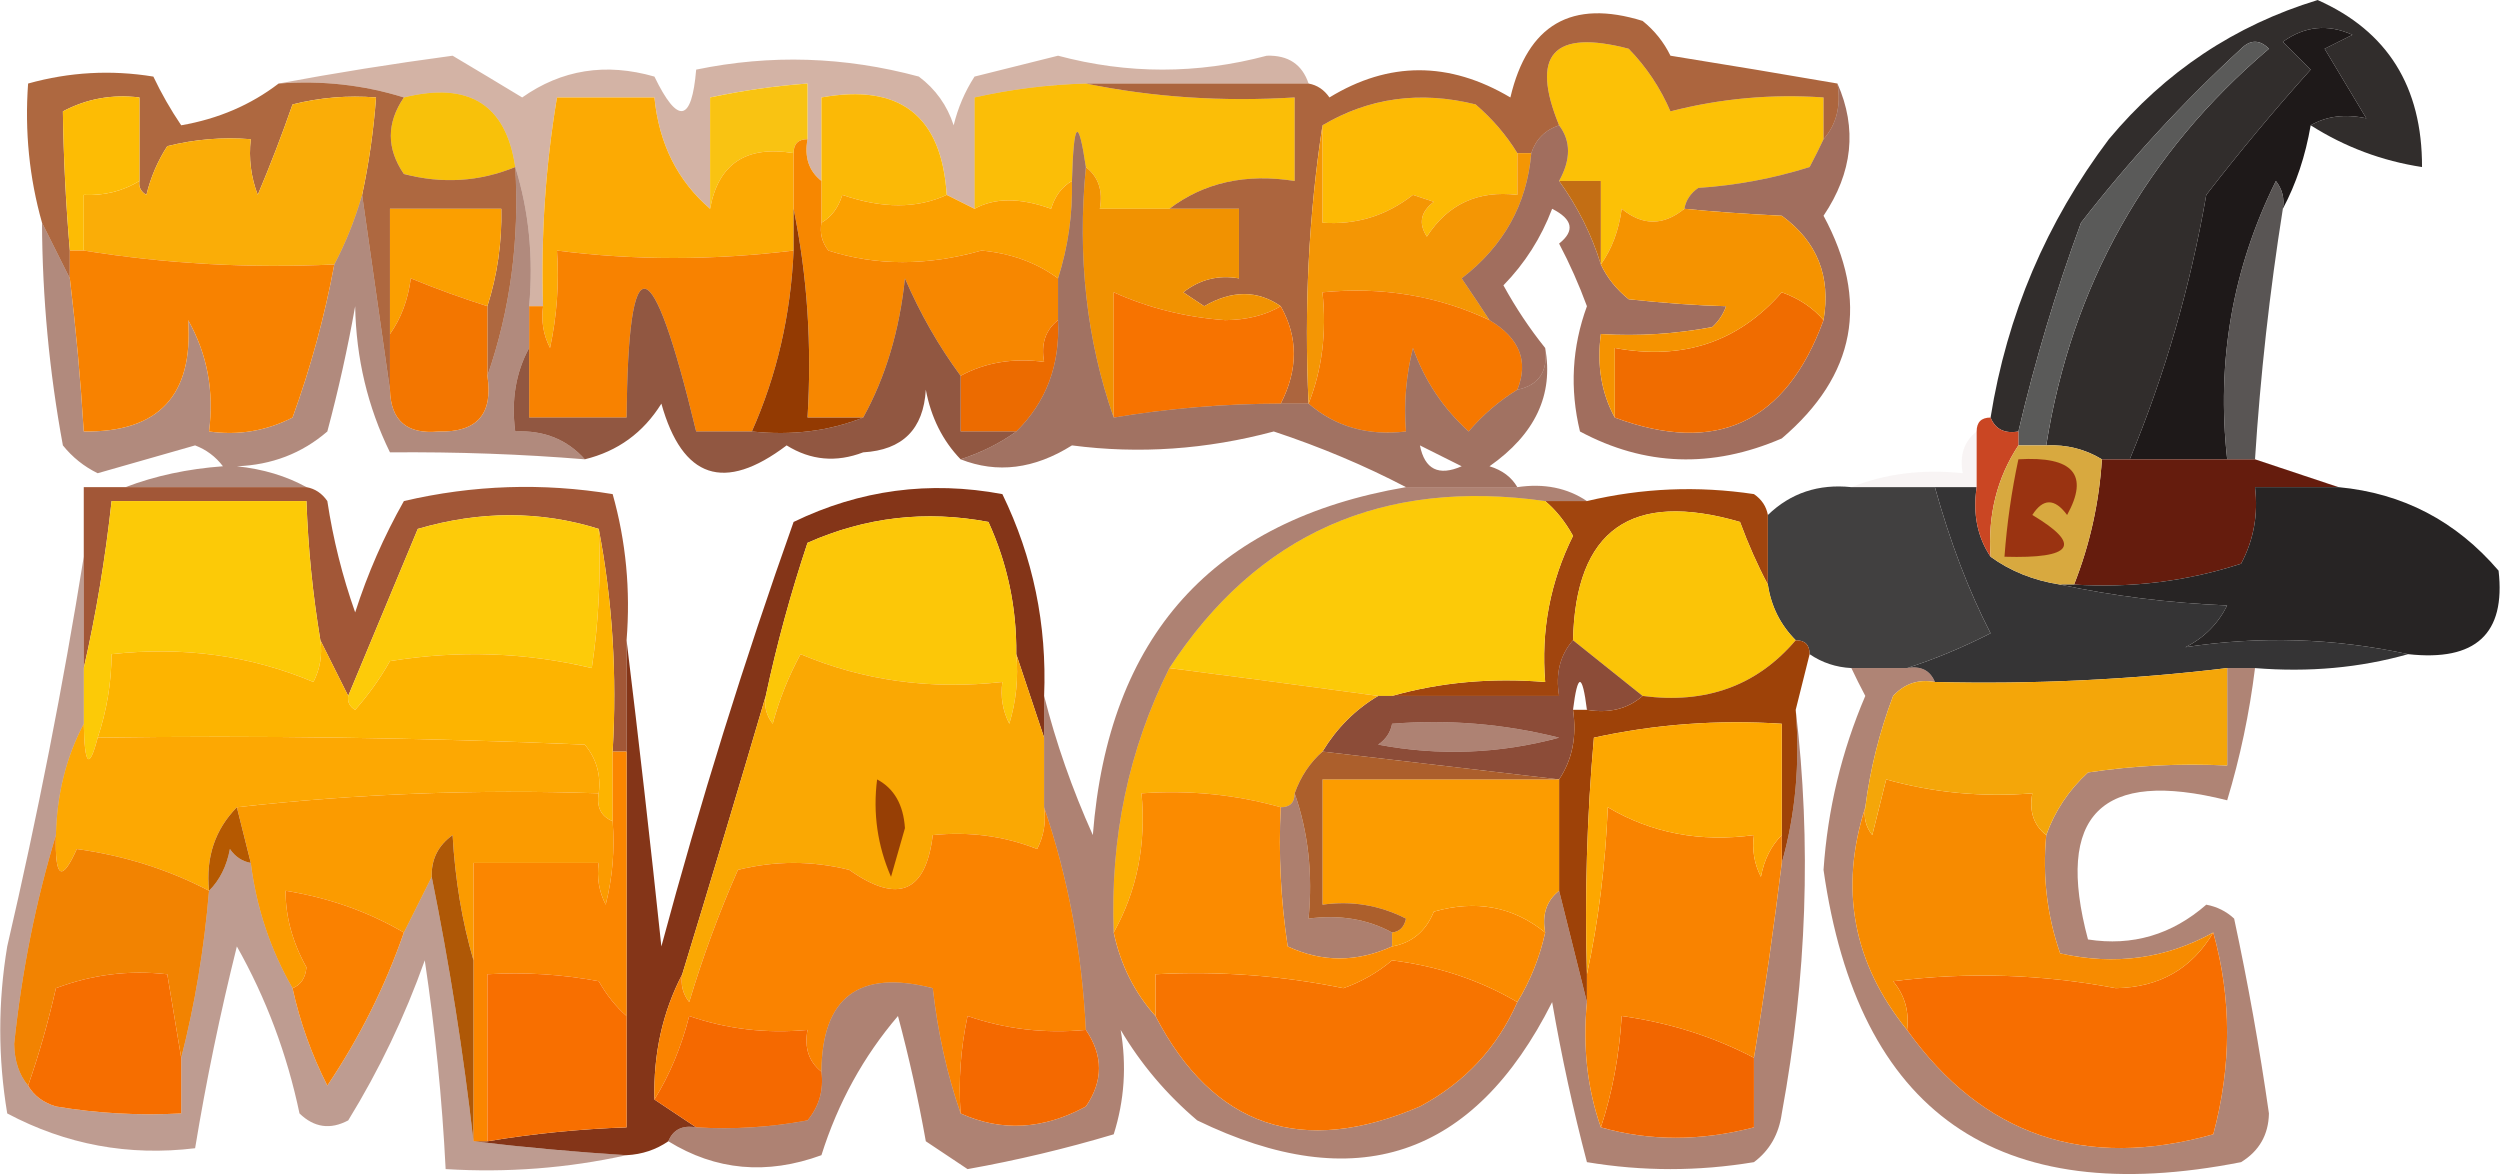 <svg width="1503" height="706" viewBox="0 0 1503 706" fill="none" xmlns="http://www.w3.org/2000/svg">
<g clip-path="url(#clip0_361_299)">
<path opacity="0.99" fill-rule="evenodd" clip-rule="evenodd" d="M1389.18 75.325C1398.79 69.768 1409.94 68.373 1422.65 71.141C1414.28 57.195 1405.92 43.251 1397.55 29.305C1403.13 26.516 1408.7 23.727 1414.28 20.938C1399.57 14.264 1385.62 15.659 1372.45 25.121C1378.03 30.699 1383.6 36.278 1389.18 41.856C1367.43 66.053 1346.51 91.155 1326.42 117.161C1316.8 172.44 1301.46 225.433 1280.4 276.139C1274.82 276.139 1269.25 276.139 1263.67 276.139C1253.56 269.996 1242.41 267.207 1230.2 267.771C1245.49 171.625 1290.12 92.136 1364.08 29.305C1358.5 23.727 1352.92 23.727 1347.34 29.305C1312.18 61.658 1280.11 96.521 1251.12 133.895C1236 175.039 1223.45 216.875 1213.46 259.404C1205.16 260.84 1199.59 258.05 1196.73 251.037C1206.6 189.319 1230.31 133.537 1267.85 83.692C1301.72 43.103 1343.56 15.212 1393.37 0.02C1435.34 18.651 1456.26 52.121 1456.12 100.426C1432.02 96.743 1409.72 88.376 1389.18 75.325Z" fill="#302C2B"/>
<path fill-rule="evenodd" clip-rule="evenodd" d="M652.827 50.223C693.037 58.483 734.871 61.272 778.341 58.59C778.341 75.324 778.341 92.059 778.341 108.793C748.954 104.154 723.851 109.732 703.032 125.528C689.086 125.528 675.141 125.528 661.194 125.528C663.18 114.726 660.391 106.358 652.827 100.426C648.269 69.705 645.479 72.494 644.459 108.793C638.421 112.287 634.237 117.865 631.908 125.528C613.342 118.78 598.001 118.78 585.886 125.528C585.886 103.215 585.886 80.903 585.886 58.59C607.869 53.64 630.182 50.851 652.827 50.223Z" fill="#FBBE07"/>
<path fill-rule="evenodd" clip-rule="evenodd" d="M1389.18 75.328C1386.04 93.716 1380.46 110.45 1372.44 125.531C1373.54 119.349 1372.14 113.77 1368.26 108.797C1342.2 161.38 1332.43 217.161 1338.97 276.142C1319.45 276.142 1299.92 276.142 1280.4 276.142C1301.46 225.436 1316.8 172.443 1326.42 117.164C1346.5 91.158 1367.42 66.056 1389.18 41.859C1383.6 36.281 1378.03 30.702 1372.44 25.124C1385.61 15.662 1399.56 14.267 1414.28 20.941C1408.7 23.73 1403.13 26.519 1397.55 29.308C1405.91 43.254 1414.28 57.198 1422.65 71.144C1409.94 68.376 1398.79 69.771 1389.18 75.328Z" fill="#1E1919"/>
<path fill-rule="evenodd" clip-rule="evenodd" d="M242.813 58.591C281.929 48.881 304.243 62.826 309.754 100.427C288.226 109.256 265.912 110.65 242.813 104.611C232.333 89.317 232.333 73.977 242.813 58.591Z" fill="#F8C10A"/>
<path opacity="0.363" fill-rule="evenodd" clip-rule="evenodd" d="M786.713 50.222C742.088 50.222 697.458 50.222 652.831 50.222C630.187 50.851 607.873 53.639 585.89 58.59C585.89 80.903 585.89 103.215 585.89 125.527C580.311 122.739 574.733 119.949 569.155 117.16C566.18 69.587 541.077 50.062 493.846 58.59C493.846 75.324 493.846 92.058 493.846 108.793C486.282 102.861 483.493 94.493 485.479 83.691C485.479 72.535 485.479 61.378 485.479 50.222C465.723 51.679 446.198 54.468 426.905 58.59C426.905 80.903 426.905 103.215 426.905 125.527C407.347 108.738 396.191 86.425 393.435 58.59C373.91 58.59 354.385 58.59 334.861 58.59C327.923 100.032 325.134 141.869 326.494 184.098C323.705 184.098 320.915 184.098 318.126 184.098C320.743 154.462 317.954 126.572 309.758 100.426C304.247 62.824 281.933 48.879 242.817 58.59C218.622 51.038 193.52 48.248 167.509 50.222C201.121 43.921 235.986 38.343 272.104 33.488C285.965 41.722 299.911 50.089 313.942 58.59C337.713 41.824 364.21 37.64 393.435 46.039C407.497 75.044 415.865 73.649 418.538 41.855C463.191 32.606 507.818 34 552.42 46.039C562.472 53.59 569.446 63.352 573.339 75.324C575.928 64.732 580.112 54.97 585.89 46.039C602.625 41.855 619.361 37.671 636.096 33.488C677.934 44.644 719.772 44.644 761.61 33.488C774.48 33.098 782.847 38.676 786.713 50.222Z" fill="#862C07"/>
<path fill-rule="evenodd" clip-rule="evenodd" d="M485.479 83.692C479.9 83.692 477.111 86.48 477.111 92.059C448.566 87.315 431.83 98.471 426.905 125.528C426.905 103.215 426.905 80.903 426.905 58.59C446.198 54.468 465.723 51.679 485.479 50.223C485.479 61.379 485.479 72.536 485.479 83.692Z" fill="#F9C312"/>
<path fill-rule="evenodd" clip-rule="evenodd" d="M912.223 92.061C912.223 100.428 912.223 108.795 912.223 117.162C888.584 114.331 870.452 122.698 857.833 142.264C852.671 134.323 854.06 127.349 862.017 121.346C857.833 119.951 853.65 118.557 849.466 117.162C833.392 129.737 815.259 135.315 795.076 133.897C795.076 114.374 795.076 94.849 795.076 75.326C823.183 58.7 853.859 54.517 887.12 62.775C897.245 71.47 905.612 81.232 912.223 92.061Z" fill="#FDBA04"/>
<path fill-rule="evenodd" clip-rule="evenodd" d="M1096.31 83.693C1093.77 89.131 1090.98 94.709 1087.95 100.427C1066.13 107.275 1043.82 111.459 1021.01 112.978C1016.35 116.18 1013.57 120.363 1012.64 125.529C1000 135.803 987.451 135.803 974.984 125.529C973.226 138.566 969.043 149.723 962.432 158.998C962.432 142.264 962.432 125.529 962.432 108.795C954.064 108.795 945.697 108.795 937.329 108.795C944.475 95.951 944.475 84.794 937.329 75.326C919.899 32.767 933.84 17.427 979.167 29.306C989.811 40.24 998.179 52.791 1004.27 66.959C1034.34 59.211 1065.02 56.422 1096.31 58.591C1096.31 66.959 1096.31 75.326 1096.31 83.693Z" fill="#FCC106"/>
<path fill-rule="evenodd" clip-rule="evenodd" d="M569.151 117.159C551.334 125.487 530.415 125.487 506.394 117.159C504.065 124.822 499.881 130.4 493.843 133.894C493.843 125.527 493.843 117.159 493.843 108.792C493.843 92.058 493.843 75.323 493.843 58.589C541.074 50.062 566.177 69.586 569.151 117.159Z" fill="#FBB906"/>
<path fill-rule="evenodd" clip-rule="evenodd" d="M426.902 125.528C431.827 98.471 448.562 87.315 477.108 92.059C477.108 103.215 477.108 114.372 477.108 125.528C477.108 133.895 477.108 142.262 477.108 150.63C428.473 156.603 381.057 156.603 334.858 150.63C336.225 170.349 334.83 189.874 330.674 209.2C326.634 201.268 325.24 192.901 326.49 184.098C325.131 141.869 327.92 100.033 334.858 58.59C354.382 58.59 373.907 58.59 393.431 58.59C396.188 86.425 407.344 108.738 426.902 125.528Z" fill="#FCAA03"/>
<path fill-rule="evenodd" clip-rule="evenodd" d="M644.461 108.797C644.897 128.903 642.107 148.426 636.094 167.368C623.157 157.864 607.816 152.286 590.072 150.633C557.462 159.912 526.781 159.912 498.028 150.633C494.143 145.66 492.748 140.081 493.844 133.899C499.882 130.405 504.066 124.827 506.396 117.164C530.417 125.492 551.336 125.492 569.153 117.164C574.732 119.953 580.309 122.743 585.888 125.531C598.004 118.784 613.345 118.784 631.91 125.531C634.24 117.869 638.423 112.29 644.461 108.797Z" fill="#FBA000"/>
<path opacity="0.776" fill-rule="evenodd" clip-rule="evenodd" d="M1104.68 50.222C1106.92 63.601 1104.13 74.758 1096.31 83.691C1096.31 75.324 1096.31 66.956 1096.31 58.589C1065.02 56.42 1034.34 59.209 1004.27 66.956C998.177 52.789 989.809 40.238 979.165 29.304C933.838 17.425 919.898 32.765 937.327 75.324C928.96 78.112 923.378 83.691 920.592 92.058C917.806 92.058 915.011 92.058 912.224 92.058C905.614 81.229 897.246 71.467 887.122 62.773C853.86 54.514 823.185 58.698 795.078 75.324C786.785 129.535 783.999 185.317 786.71 242.668C781.129 242.668 775.556 242.668 769.975 242.668C780.485 222.244 780.485 202.721 769.975 184.098C756.009 174.391 740.663 174.391 723.953 184.098C719.769 181.309 715.585 178.519 711.401 175.731C721.351 167.96 732.505 165.171 744.872 167.363C744.872 153.418 744.872 139.473 744.872 125.527C730.923 125.527 716.983 125.527 703.034 125.527C723.853 109.731 748.955 104.153 778.342 108.793C778.342 92.058 778.342 75.324 778.342 58.589C734.873 61.271 693.038 58.482 652.828 50.222C697.455 50.222 742.086 50.222 786.71 50.222C791.873 51.148 796.057 53.937 799.262 58.589C834.966 36.782 871.231 36.782 908.041 58.589C918.391 14.691 944.892 -0.649 987.533 12.569C994.704 18.335 1000.28 25.308 1004.27 33.487C1038.97 39.068 1072.44 44.647 1104.68 50.222Z" fill="#943907"/>
<path fill-rule="evenodd" clip-rule="evenodd" d="M1230.19 267.771C1224.61 267.771 1219.04 267.771 1213.46 267.771C1213.46 264.982 1213.46 262.193 1213.46 259.404C1223.45 216.875 1236 175.039 1251.11 133.895C1280.11 96.52 1312.18 61.657 1347.34 29.305C1352.92 23.727 1358.49 23.727 1364.08 29.305C1290.11 92.136 1245.49 171.625 1230.19 267.771Z" fill="#5A5A59"/>
<path fill-rule="evenodd" clip-rule="evenodd" d="M795.079 75.324C795.079 94.847 795.079 114.372 795.079 133.895C815.262 135.313 833.395 129.735 849.469 117.16C853.653 118.555 857.836 119.949 862.02 121.344C854.063 127.348 852.674 134.321 857.836 142.262C870.455 122.696 888.587 114.329 912.226 117.16C912.226 108.793 912.226 100.426 912.226 92.059C915.012 92.059 917.807 92.059 920.594 92.059C917.991 122.768 904.042 147.87 878.755 167.364C884.554 175.88 890.127 184.247 895.491 192.466C864.305 177.803 830.834 172.225 795.079 175.731C797.64 199.874 794.853 222.187 786.712 242.669C784 185.317 786.787 129.536 795.079 75.324Z" fill="#F49604"/>
<path fill-rule="evenodd" clip-rule="evenodd" d="M477.111 150.629C475.392 189.439 467.024 225.696 452.008 259.403C440.851 259.403 429.694 259.403 418.537 259.403C391.651 147.827 377.706 145.037 376.699 251.036C357.175 251.036 337.65 251.036 318.126 251.036C318.126 237.09 318.126 223.145 318.126 209.2C318.126 200.832 318.126 192.465 318.126 184.098C320.915 184.098 323.705 184.098 326.494 184.098C325.243 192.9 326.638 201.267 330.677 209.2C334.833 189.873 336.228 170.349 334.861 150.629C381.061 156.602 428.477 156.602 477.111 150.629Z" fill="#F88200"/>
<path fill-rule="evenodd" clip-rule="evenodd" d="M485.479 83.691C483.493 94.493 486.282 102.861 493.847 108.793C493.847 117.16 493.847 125.528 493.847 133.895C492.75 140.077 494.145 145.656 498.03 150.629C526.783 159.909 557.465 159.909 590.074 150.629C607.819 152.282 623.159 157.86 636.096 167.364C636.096 175.731 636.096 184.098 636.096 192.466C628.532 198.398 625.743 206.765 627.729 217.567C609.024 215.101 592.288 217.89 577.523 225.935C564.444 208.223 553.287 188.699 544.052 167.364C540.737 198.853 532.369 226.744 518.949 251.036C507.793 251.036 496.636 251.036 485.479 251.036C488.161 207.572 485.372 165.736 477.111 125.528C477.111 114.372 477.111 103.215 477.111 92.059C477.111 86.48 479.9 83.691 485.479 83.691Z" fill="#F78700"/>
<path fill-rule="evenodd" clip-rule="evenodd" d="M652.831 100.426C660.395 106.358 663.184 114.725 661.199 125.528C675.145 125.528 689.09 125.528 703.037 125.528C716.985 125.528 730.926 125.528 744.875 125.528C744.875 139.473 744.875 153.418 744.875 167.364C732.507 165.171 721.353 167.96 711.404 175.731C715.588 178.52 719.772 181.309 723.956 184.098C740.666 174.391 756.012 174.391 769.978 184.098C760.589 189.585 749.435 192.375 736.507 192.465C712.777 190.739 690.466 185.161 669.566 175.731C669.566 200.833 669.566 225.934 669.566 251.036C653.222 204.399 647.643 154.195 652.831 100.426Z" fill="#F19201"/>
<path opacity="0.776" fill-rule="evenodd" clip-rule="evenodd" d="M167.507 50.225C193.518 48.251 218.62 51.04 242.815 58.592C232.335 73.978 232.335 89.318 242.815 104.612C265.914 110.651 288.228 109.257 309.756 100.428C312.36 144.493 306.783 186.33 293.021 225.937C293.021 211.991 293.021 198.046 293.021 184.1C299.034 165.159 301.824 145.635 301.389 125.53C279.075 125.53 256.762 125.53 234.448 125.53C234.448 150.632 234.448 175.733 234.448 200.835C234.448 211.991 234.448 223.148 234.448 234.304C228.869 195.257 223.291 156.21 217.713 117.163C221.834 97.871 224.623 78.347 226.08 58.592C209.116 57.236 192.381 58.63 175.874 62.776C169.56 80.973 162.587 99.102 154.955 117.163C150.855 106.342 149.46 95.185 150.772 83.694C133.808 82.337 117.073 83.731 100.566 87.877C94.788 96.808 90.604 106.57 88.014 117.163C84.677 115.251 83.283 112.462 83.831 108.795C83.831 92.061 83.831 75.326 83.831 58.592C67.37 56.589 52.029 59.378 37.809 66.959C38.189 94.574 39.584 122.465 41.992 150.632C41.992 156.21 41.992 161.788 41.992 167.366C36.414 156.21 30.836 145.053 25.257 133.897C17.612 106.888 14.822 78.997 16.89 50.225C41.73 43.291 66.833 41.896 92.198 46.041C96.978 56.124 102.556 65.886 108.933 75.326C131.16 71.476 150.685 63.108 167.507 50.225Z" fill="#973D09"/>
<path fill-rule="evenodd" clip-rule="evenodd" d="M217.713 117.162C213.327 132.271 207.749 146.217 200.978 158.998C150.013 161.413 99.807 158.624 50.36 150.631C50.36 139.475 50.36 128.318 50.36 117.162C62.566 117.726 73.724 114.937 83.831 108.795C83.284 112.461 84.678 115.251 88.015 117.162C90.604 106.57 94.788 96.808 100.566 87.877C117.073 83.731 133.808 82.337 150.772 83.693C149.461 95.185 150.856 106.342 154.956 117.162C162.587 99.102 169.561 80.972 175.875 62.775C192.382 58.629 209.117 57.235 226.08 58.592C224.624 78.347 221.835 97.871 217.713 117.162Z" fill="#FAAD07"/>
<path fill-rule="evenodd" clip-rule="evenodd" d="M83.832 108.792C73.725 114.935 62.568 117.724 50.362 117.16C50.362 128.316 50.362 139.473 50.362 150.629C47.573 150.629 44.783 150.629 41.994 150.629C39.586 122.462 38.191 94.571 37.81 66.956C52.031 59.375 67.372 56.586 83.832 58.589C83.832 75.323 83.832 92.058 83.832 108.792Z" fill="#FDBC04"/>
<path opacity="0.511" fill-rule="evenodd" clip-rule="evenodd" d="M309.755 100.426C317.95 126.572 320.74 154.462 318.123 184.098C318.123 192.465 318.123 200.833 318.123 209.2C310.078 223.965 307.289 240.699 309.755 259.403C326.933 258.584 340.879 264.162 351.593 276.138C313.731 273.019 274.681 271.625 234.446 271.954C221.049 244.623 214.075 215.337 213.527 184.098C209.017 209.438 203.439 234.54 196.792 259.403C181.514 272.572 163.384 279.544 142.403 280.321C158.148 281.979 172.094 286.163 184.241 292.872C147.981 292.872 111.721 292.872 75.462 292.872C93.293 286.063 112.818 281.879 134.035 280.321C129.639 274.528 124.062 270.344 117.3 267.771C97.775 273.349 78.251 278.927 58.726 284.505C50.546 280.516 43.573 274.939 37.807 267.771C29.632 223.486 25.448 178.861 25.256 133.895C30.835 145.051 36.412 156.208 41.991 167.364C45.691 197.942 48.481 228.622 50.359 259.403C95.351 260.043 116.27 237.73 113.116 192.465C124.619 212.855 128.803 235.168 125.667 259.403C143.273 261.904 160.008 259.116 175.873 251.036C186.825 220.855 195.192 190.174 200.976 158.996C207.747 146.215 213.326 132.269 217.711 117.16C223.29 156.208 228.868 195.254 234.446 234.302C234.938 252.897 244.699 261.264 263.733 259.403C286.795 260.043 296.558 248.887 293.02 225.934C306.781 186.327 312.359 144.491 309.755 100.426Z" fill="#671A01"/>
<path fill-rule="evenodd" clip-rule="evenodd" d="M41.992 150.629C44.781 150.629 47.571 150.629 50.36 150.629C99.807 158.622 150.012 161.411 200.977 158.996C195.193 190.174 186.826 220.854 175.874 251.036C160.009 259.115 143.274 261.904 125.668 259.403C128.804 235.167 124.62 212.854 113.117 192.465C116.271 237.729 95.352 260.042 50.36 259.403C48.482 228.622 45.692 197.941 41.992 167.363C41.992 161.785 41.992 156.207 41.992 150.629Z" fill="#F88200"/>
<path fill-rule="evenodd" clip-rule="evenodd" d="M293.02 184.098C277.524 179.171 262.183 173.592 246.998 167.364C245.241 180.401 241.057 191.557 234.446 200.833C234.446 175.731 234.446 150.629 234.446 125.527C256.76 125.527 279.073 125.527 301.387 125.527C301.822 145.633 299.033 165.156 293.02 184.098Z" fill="#FB9F00"/>
<path fill-rule="evenodd" clip-rule="evenodd" d="M895.492 192.464C913.558 203.215 919.139 217.16 912.227 234.3C901.4 240.91 891.635 249.277 882.941 259.402C867.636 245.548 856.474 228.813 849.47 209.199C845.328 225.705 843.931 242.439 845.286 259.402C822.459 262.158 802.929 256.581 786.713 242.668C794.855 222.185 797.641 199.873 795.081 175.73C830.835 172.224 864.306 177.801 895.492 192.464Z" fill="#F67800"/>
<path opacity="0.865" fill-rule="evenodd" clip-rule="evenodd" d="M1372.45 125.531C1364.52 175.448 1358.94 225.651 1355.71 276.142C1350.13 276.142 1344.56 276.142 1338.98 276.142C1332.43 217.161 1342.2 161.38 1368.26 108.797C1372.15 113.77 1373.54 119.349 1372.45 125.531Z" fill="#403B3A"/>
<path fill-rule="evenodd" clip-rule="evenodd" d="M293.02 184.098C293.02 198.043 293.02 211.988 293.02 225.934C296.557 248.886 286.795 260.043 263.733 259.403C244.699 261.264 234.937 252.897 234.446 234.301C234.446 223.145 234.446 211.988 234.446 200.832C241.057 191.557 245.241 180.4 246.998 167.363C262.183 173.592 277.524 179.17 293.02 184.098Z" fill="#F37600"/>
<path fill-rule="evenodd" clip-rule="evenodd" d="M477.109 125.527C485.369 165.735 488.158 207.571 485.476 251.036C496.633 251.036 507.79 251.036 518.947 251.036C498.464 259.178 476.15 261.967 452.006 259.403C467.022 225.697 475.39 189.439 477.109 150.629C477.109 142.262 477.109 133.895 477.109 125.527Z" fill="#933A02"/>
<path fill-rule="evenodd" clip-rule="evenodd" d="M636.096 192.469C637.389 219.378 629.021 241.69 610.993 259.407C599.836 259.407 588.679 259.407 577.522 259.407C577.522 248.251 577.522 237.094 577.522 225.938C592.288 217.893 609.023 215.105 627.728 217.57C625.743 206.768 628.531 198.401 636.096 192.469Z" fill="#EC6B00"/>
<path fill-rule="evenodd" clip-rule="evenodd" d="M769.976 184.098C780.486 202.721 780.486 222.244 769.976 242.668C736.221 242.706 702.75 245.496 669.564 251.036C669.564 225.934 669.564 200.832 669.564 175.73C690.464 185.16 712.775 190.739 736.505 192.465C749.433 192.375 760.587 189.585 769.976 184.098Z" fill="#F77300"/>
<path opacity="0.635" fill-rule="evenodd" clip-rule="evenodd" d="M1104.68 50.223C1116.61 77.19 1113.82 103.687 1096.31 129.711C1124.06 181.095 1115.69 225.72 1071.21 263.587C1029.31 281.684 988.874 280.289 949.881 259.404C943.68 233.783 945.069 208.681 954.064 184.099C949.261 171.055 943.689 158.504 937.329 146.446C946.985 138.8 945.588 131.828 933.145 125.528C926.518 142.993 916.753 158.333 903.859 171.548C911.272 185.058 919.64 197.609 928.962 209.2C930.761 223.247 925.179 231.614 912.226 234.302C919.138 217.162 913.557 203.217 895.491 192.466C890.127 184.247 884.555 175.88 878.756 167.364C904.043 147.87 917.992 122.768 920.594 92.059C923.38 83.692 928.962 78.113 937.329 75.324C944.475 84.793 944.475 95.95 937.329 108.793C948.559 124.364 956.926 141.098 962.432 158.997C966.223 167.016 971.795 173.988 979.167 179.915C1000.9 182.266 1020.42 183.661 1037.74 184.099C1035.99 189.002 1033.2 193.185 1029.37 196.649C1007.23 200.811 984.916 202.206 962.432 200.833C959.964 219.537 962.758 236.272 970.8 251.036C1031.88 273.768 1073.72 254.244 1096.31 192.466C1100.84 166.096 1092.47 145.177 1071.21 129.711C1049.76 128.657 1030.24 127.262 1012.64 125.528C1013.57 120.362 1016.35 116.178 1021.01 112.977C1043.82 111.457 1066.13 107.274 1087.95 100.426C1090.98 94.707 1093.77 89.129 1096.31 83.692C1104.13 74.759 1106.92 63.602 1104.68 50.223Z" fill="#6B1C02"/>
<path fill-rule="evenodd" clip-rule="evenodd" d="M1096.31 192.465C1073.72 254.244 1031.88 273.767 970.799 251.036C970.799 237.09 970.799 223.145 970.799 209.199C1011.61 216.826 1045.08 205.67 1071.21 175.73C1081.58 179.432 1089.95 185.011 1096.31 192.465Z" fill="#F06C00"/>
<path fill-rule="evenodd" clip-rule="evenodd" d="M1012.64 125.527C1030.24 127.262 1049.76 128.657 1071.21 129.711C1092.47 145.177 1100.84 166.095 1096.31 192.465C1089.95 185.011 1081.58 179.432 1071.21 175.731C1045.08 205.67 1011.61 216.827 970.799 209.2C970.799 223.145 970.799 237.09 970.799 251.036C962.757 236.271 959.963 219.537 962.431 200.833C984.915 202.206 1007.23 200.811 1029.37 196.649C1033.2 193.185 1035.99 189.001 1037.74 184.098C1020.42 183.66 1000.9 182.266 979.166 179.914C971.794 173.988 966.222 167.015 962.431 158.996C969.041 149.721 973.225 138.564 974.982 125.527C987.45 135.801 1000 135.801 1012.64 125.527Z" fill="#F59300"/>
<path fill-rule="evenodd" clip-rule="evenodd" d="M937.33 108.797C945.698 108.797 954.065 108.797 962.433 108.797C962.433 125.531 962.433 142.266 962.433 159C956.927 141.102 948.559 124.367 937.33 108.797Z" fill="#C36E14"/>
<path opacity="0.749" fill-rule="evenodd" clip-rule="evenodd" d="M452.007 259.403C476.151 261.967 498.465 259.178 518.948 251.036C532.368 226.744 540.736 198.853 544.051 167.363C553.285 188.699 564.443 208.222 577.521 225.934C577.521 237.09 577.521 248.247 577.521 259.403C588.678 259.403 599.835 259.403 610.992 259.403C601.189 266.47 590.033 272.048 577.521 276.137C566.702 264.909 559.729 250.963 556.602 234.301C555.208 258.008 542.656 270.559 518.948 271.954C502.71 278.17 487.37 276.775 472.926 267.77C435.39 296.165 410.287 287.798 397.618 242.668C386.744 260.139 371.403 271.296 351.596 276.137C340.882 264.161 326.935 258.584 309.758 259.403C307.292 240.699 310.081 223.964 318.125 209.199C318.125 223.145 318.125 237.09 318.125 251.036C337.649 251.036 357.174 251.036 376.699 251.036C377.705 145.037 391.651 147.827 418.537 259.403C429.693 259.403 440.851 259.403 452.007 259.403Z" fill="#6D1F02"/>
<path opacity="0.619" fill-rule="evenodd" clip-rule="evenodd" d="M652.831 100.428C647.643 154.198 653.222 204.401 669.566 251.038C702.752 245.498 736.223 242.709 769.978 242.671C775.559 242.671 781.132 242.671 786.713 242.671C802.93 256.584 822.46 262.162 845.286 259.406C843.931 242.443 845.328 225.708 849.47 209.202C856.474 228.817 867.636 245.551 882.941 259.406C891.635 249.28 901.4 240.913 912.227 234.304C925.181 231.616 930.762 223.249 928.963 209.202C934.109 237.345 922.946 261.053 895.492 280.324C903.157 282.653 908.73 286.837 912.227 292.874C889.911 292.874 867.603 292.874 845.286 292.874C820.502 279.915 794.001 268.759 765.794 259.406C725.253 270.261 684.81 273.051 644.463 267.773C621.827 282.004 599.513 284.793 577.522 276.14C590.034 272.051 601.19 266.472 610.993 259.406C629.021 241.689 637.389 219.377 636.096 192.468C636.096 184.1 636.096 175.733 636.096 167.366C642.109 148.424 644.899 128.901 644.463 108.795C645.483 72.496 648.273 69.707 652.831 100.428ZM853.654 267.773C861.796 271.845 870.163 276.029 878.757 280.324C864.892 286.392 856.524 282.208 853.654 267.773Z" fill="#681C02"/>
<path opacity="0.043" fill-rule="evenodd" clip-rule="evenodd" d="M1188.36 259.402C1188.36 270.558 1188.36 281.715 1188.36 292.871C1179.99 292.871 1171.62 292.871 1163.25 292.871C1146.52 292.871 1129.78 292.871 1113.05 292.871C1133.53 284.729 1155.85 281.94 1179.99 284.504C1178 273.702 1180.79 265.335 1188.36 259.402Z" fill="#5D1601"/>
<path opacity="0.991" fill-rule="evenodd" clip-rule="evenodd" d="M1113.05 292.874C1129.78 292.874 1146.52 292.874 1163.25 292.874C1172.44 325.97 1183.59 355.256 1196.72 380.73C1179.97 389.258 1163.24 396.23 1146.52 401.648C1135.36 401.648 1124.2 401.648 1113.05 401.648C1103.77 401.172 1095.4 398.383 1087.94 393.281C1087.94 387.702 1085.16 384.913 1079.58 384.913C1070.37 375.668 1064.79 364.512 1062.84 351.444C1062.84 337.499 1062.84 323.554 1062.84 309.608C1076.58 296.381 1093.32 290.803 1113.05 292.874Z" fill="#403F3F"/>
<path opacity="0.993" fill-rule="evenodd" clip-rule="evenodd" d="M1163.26 292.875C1171.62 292.875 1179.99 292.875 1188.36 292.875C1185.98 308.896 1188.77 322.841 1196.73 334.711C1208.69 343.392 1222.64 348.97 1238.56 351.446C1270.46 358.339 1303.93 362.522 1338.98 363.997C1333.39 375.153 1325.03 383.52 1313.87 389.098C1358.54 382.221 1403.16 383.615 1447.75 393.282C1418.79 401.495 1388.1 404.285 1355.71 401.649C1350.13 401.649 1344.56 401.649 1338.98 401.649C1280.7 408.685 1222.12 411.475 1163.26 410.016C1160.39 403.003 1154.82 400.213 1146.52 401.649C1163.24 396.231 1179.97 389.259 1196.73 380.731C1183.6 355.257 1172.44 325.972 1163.26 292.875Z" fill="#353435"/>
<path opacity="0.996" fill-rule="evenodd" clip-rule="evenodd" d="M1196.72 251.035C1199.59 258.049 1205.16 260.838 1213.46 259.402C1213.46 262.191 1213.46 264.981 1213.46 267.77C1200.57 287.335 1195 309.647 1196.72 334.708C1188.77 322.837 1185.98 308.892 1188.36 292.871C1188.36 281.715 1188.36 270.558 1188.36 259.402C1188.36 253.824 1191.14 251.035 1196.72 251.035Z" fill="#CA4623"/>
<path fill-rule="evenodd" clip-rule="evenodd" d="M1263.67 276.141C1269.25 276.141 1274.82 276.141 1280.4 276.141C1299.92 276.141 1319.45 276.141 1338.98 276.141C1344.56 276.141 1350.13 276.141 1355.71 276.141C1372.45 281.719 1389.18 287.297 1405.92 292.875C1389.18 292.875 1372.45 292.875 1355.71 292.875C1357.71 309.335 1354.92 324.675 1347.34 338.895C1314.75 349.49 1281.28 353.673 1246.93 351.446C1256.42 327.428 1261.99 302.327 1263.67 276.141Z" fill="#651C0D"/>
<path opacity="0.816" fill-rule="evenodd" clip-rule="evenodd" d="M75.463 292.874C111.723 292.874 147.983 292.874 184.242 292.874C189.408 293.8 193.592 296.589 196.794 301.241C200.25 324.101 205.828 346.413 213.529 368.179C220.99 344.887 230.753 322.574 242.816 301.241C284.378 291.516 326.216 290.122 368.33 297.058C376.328 325.453 379.118 354.738 376.698 384.914C376.698 407.227 376.698 429.539 376.698 451.852C373.909 451.852 371.119 451.852 368.33 451.852C371.019 405.613 368.23 360.988 359.962 317.976C324.961 307.005 288.702 307.005 251.183 317.976C237.111 351.661 223.164 385.13 209.345 418.383C203.767 407.227 198.189 396.07 192.61 384.914C188.001 357.246 185.212 329.354 184.242 301.241C145.193 301.241 106.145 301.241 67.096 301.241C63.282 336.085 57.705 369.554 50.36 401.648C50.36 379.335 50.36 357.023 50.36 334.71C50.36 320.765 50.36 306.82 50.36 292.874C58.728 292.874 67.096 292.874 75.463 292.874Z" fill="#8D310A"/>
<path fill-rule="evenodd" clip-rule="evenodd" d="M1213.46 267.77C1219.04 267.77 1224.61 267.77 1230.2 267.77C1242.4 267.206 1253.56 269.995 1263.67 276.138C1261.99 302.324 1256.42 327.425 1246.93 351.443C1244.14 351.443 1241.35 351.443 1238.56 351.443C1222.64 348.967 1208.69 343.389 1196.73 334.708C1195 309.648 1200.57 287.335 1213.46 267.77Z" fill="#D8A93F"/>
<path opacity="0.996" fill-rule="evenodd" clip-rule="evenodd" d="M1213.46 276.136C1246.38 274.163 1256.14 285.319 1242.74 309.605C1235.27 299.471 1228.3 299.471 1221.83 309.605C1251.97 327.564 1246.4 335.931 1205.09 334.707C1206.55 314.952 1209.33 295.428 1213.46 276.136Z" fill="#9A3311"/>
<path fill-rule="evenodd" clip-rule="evenodd" d="M1062.84 309.608C1062.84 323.554 1062.84 337.498 1062.84 351.444C1056.7 339.918 1051.12 327.367 1046.11 313.792C980.69 294.77 947.22 318.477 945.697 384.913C937.882 393.846 935.087 405.003 937.329 418.382C903.859 418.382 870.388 418.382 836.918 418.382C865.887 410.169 896.571 407.379 928.962 410.015C926.401 379.075 931.983 349.79 945.697 322.159C941.045 313.699 935.472 306.726 928.962 301.241C937.329 301.241 945.697 301.241 954.065 301.241C987.226 293.375 1020.7 291.981 1054.48 297.057C1059.13 300.258 1061.91 304.442 1062.84 309.608Z" fill="#A1450E"/>
<path fill-rule="evenodd" clip-rule="evenodd" d="M928.96 301.24C935.47 306.725 941.043 313.698 945.695 322.158C931.981 349.789 926.4 379.074 928.96 410.014C896.569 407.378 865.885 410.168 836.916 418.381C834.13 418.381 831.335 418.381 828.549 418.381C783.614 412.235 741.776 406.658 703.034 401.647C755.826 320.921 831.134 287.452 928.96 301.24Z" fill="#FCCA08"/>
<path fill-rule="evenodd" clip-rule="evenodd" d="M1405.92 292.875C1444.52 296.499 1476.59 313.233 1502.14 343.078C1506.5 381.032 1488.38 397.767 1447.75 393.282C1403.16 383.615 1358.54 382.221 1313.87 389.098C1325.03 383.52 1333.39 375.153 1338.97 363.997C1303.93 362.522 1270.46 358.339 1238.56 351.446C1241.35 351.446 1244.14 351.446 1246.93 351.446C1281.28 353.673 1314.75 349.489 1347.34 338.895C1354.92 324.675 1357.71 309.335 1355.71 292.875C1372.45 292.875 1389.18 292.875 1405.92 292.875Z" fill="#272424"/>
<path fill-rule="evenodd" clip-rule="evenodd" d="M359.96 317.974C361.341 346.003 359.946 373.894 355.777 401.646C316.05 392.15 275.606 390.756 234.446 397.463C228.5 407.961 221.526 417.723 213.527 426.748C210.19 424.837 208.796 422.047 209.343 418.381C223.162 385.128 237.109 351.659 251.181 317.974C288.7 307.004 324.96 307.004 359.96 317.974Z" fill="#FDCB09"/>
<path fill-rule="evenodd" clip-rule="evenodd" d="M192.61 384.915C193.861 393.717 192.466 402.084 188.426 410.016C150.618 394.06 110.175 388.482 67.096 393.282C66.952 410.559 64.163 427.293 58.728 443.485C53.621 463.151 50.831 460.362 50.36 435.118C50.36 423.962 50.36 412.805 50.36 401.649C57.705 369.555 63.282 336.086 67.096 301.242C106.145 301.242 145.193 301.242 184.242 301.242C185.212 329.355 188.001 357.247 192.61 384.915Z" fill="#FCCA07"/>
<path fill-rule="evenodd" clip-rule="evenodd" d="M1062.84 351.445C1064.79 364.513 1070.38 375.669 1079.58 384.914C1056.29 412.24 1025.62 423.396 987.536 418.383C973.588 407.227 959.647 396.07 945.698 384.914C947.221 318.478 980.692 294.771 1046.11 313.792C1051.12 327.368 1056.7 339.919 1062.84 351.445Z" fill="#FBC407"/>
<path opacity="0.918" fill-rule="evenodd" clip-rule="evenodd" d="M627.725 418.384C627.725 426.751 627.725 435.118 627.725 443.486C622.146 426.751 616.568 410.017 610.99 393.282C611.266 365.369 605.688 338.872 594.254 313.793C556.631 306.662 520.372 310.846 485.475 326.344C475.367 356.65 467 387.331 460.372 418.384C444.216 473.366 427.481 529.147 410.167 585.729C398.343 608.476 392.765 633.578 393.431 661.034C401.799 666.612 410.167 672.19 418.534 677.768C410.237 676.333 404.658 679.122 401.799 686.136C394.344 691.238 385.976 694.027 376.696 694.503C346.057 692.605 315.377 689.816 284.652 686.136C287.441 686.136 290.231 686.136 293.02 686.136C320.689 681.527 348.582 678.738 376.696 677.768C376.696 655.455 376.696 633.143 376.696 610.83C376.696 557.838 376.696 504.845 376.696 451.853C376.696 429.54 376.696 407.228 376.696 384.915C384.027 444.972 391.001 506.332 397.615 568.994C420.861 482.55 447.357 397.483 477.108 313.793C516.989 294.462 558.827 288.883 602.622 297.059C621.108 335.084 629.475 375.525 627.725 418.384Z" fill="#7A2405"/>
<path fill-rule="evenodd" clip-rule="evenodd" d="M610.993 393.282C612.333 407.499 610.938 421.445 606.809 435.118C602.769 427.186 601.374 418.818 602.625 410.016C559.546 414.816 519.103 409.238 481.295 393.282C474.078 406.56 468.5 420.505 464.559 435.118C460.674 430.144 459.279 424.566 460.375 418.383C467.003 387.33 475.37 356.65 485.478 326.344C520.375 310.845 556.634 306.661 594.257 313.793C605.691 338.872 611.269 365.369 610.993 393.282Z" fill="#FCC708"/>
<path fill-rule="evenodd" clip-rule="evenodd" d="M359.964 317.977C368.232 360.988 371.021 405.613 368.332 451.852C368.332 465.798 368.332 479.743 368.332 493.689C361.318 490.83 358.528 485.251 359.964 476.954C361.386 465.892 358.597 456.131 351.596 447.669C254.014 443.486 156.391 442.092 58.73 443.485C64.164 427.293 66.953 410.558 67.097 393.282C110.176 388.482 150.619 394.06 188.428 410.016C192.468 402.084 193.862 393.717 192.611 384.914C198.19 396.071 203.768 407.227 209.347 418.383C208.799 422.05 210.194 424.84 213.531 426.751C221.53 417.726 228.504 407.964 234.45 397.465C275.61 390.759 316.053 392.153 355.78 401.649C359.95 373.897 361.345 346.006 359.964 317.977Z" fill="#FDB400"/>
<path opacity="0.784" fill-rule="evenodd" clip-rule="evenodd" d="M945.693 384.914C959.642 396.07 973.583 407.227 987.532 418.383C978.595 426.202 967.441 428.991 954.061 426.75C951.275 404.437 948.48 404.437 945.693 426.75C948.07 442.771 945.283 456.716 937.326 468.586C889.906 463.008 842.495 457.43 795.076 451.852C803.67 437.676 814.832 426.52 828.547 418.383C831.333 418.383 834.128 418.383 836.914 418.383C870.385 418.383 903.855 418.383 937.326 418.383C935.083 405.004 937.878 393.847 945.693 384.914ZM836.914 435.118C870.845 432.405 904.316 435.194 937.326 443.485C901.387 453.198 865.122 454.592 828.547 447.668C833.199 444.467 835.985 440.283 836.914 435.118Z" fill="#6D1B02"/>
<path fill-rule="evenodd" clip-rule="evenodd" d="M610.992 393.281C616.571 410.016 622.149 426.75 627.728 443.485C627.728 457.43 627.728 471.375 627.728 485.321C628.979 494.123 627.584 502.49 623.544 510.423C603.624 502.599 582.705 499.81 560.787 502.055C556.549 536.646 539.814 543.619 510.581 522.973C488.267 517.395 465.954 517.395 443.64 522.973C432.273 548.686 422.511 575.183 414.353 602.462C410.468 597.489 409.073 591.91 410.169 585.728C427.484 529.146 444.219 473.365 460.375 418.383C459.279 424.566 460.674 430.144 464.559 435.117C468.499 420.505 474.078 406.56 481.294 393.281C519.102 409.238 559.546 414.815 602.625 410.016C601.374 418.818 602.769 427.185 606.809 435.117C610.938 421.445 612.333 407.499 610.992 393.281Z" fill="#FAA803"/>
<path fill-rule="evenodd" clip-rule="evenodd" d="M1079.58 384.914C1085.16 384.914 1087.95 387.703 1087.95 393.281C1085.16 404.437 1082.37 415.594 1079.58 426.75C1082.22 459.143 1079.43 489.823 1071.21 518.79C1071.21 513.211 1071.21 507.634 1071.21 502.055C1071.21 479.743 1071.21 457.43 1071.21 435.118C1032.73 432.607 995.075 435.396 958.249 443.485C954.074 490.817 952.676 538.232 954.065 585.728C954.065 591.306 954.065 596.884 954.065 602.462C948.484 580.149 942.911 557.837 937.33 535.524C937.33 513.211 937.33 490.899 937.33 468.586C945.288 456.716 948.074 442.771 945.698 426.75C948.484 426.75 951.279 426.75 954.065 426.75C967.445 428.991 978.599 426.202 987.536 418.383C1025.62 423.397 1056.29 412.241 1079.58 384.914Z" fill="#9E4208"/>
<path fill-rule="evenodd" clip-rule="evenodd" d="M703.033 401.648C741.776 406.66 783.614 412.237 828.548 418.383C814.833 426.52 803.671 437.676 795.077 451.852C787.538 458.466 781.957 466.833 778.342 476.954C778.342 482.532 775.556 485.321 769.974 485.321C742.964 477.676 715.074 474.886 686.298 476.954C689.153 507.574 683.575 535.464 669.563 560.626C667.384 503.689 678.541 450.696 703.033 401.648Z" fill="#FCAE03"/>
<path fill-rule="evenodd" clip-rule="evenodd" d="M50.359 435.117C50.83 460.361 53.62 463.15 58.727 443.484C156.389 442.091 254.011 443.485 351.593 447.668C358.594 456.13 361.384 465.891 359.961 476.953C286.735 474.416 214.216 477.205 142.403 485.321C129.233 498.722 123.654 515.456 125.668 535.524C101.22 522.749 74.722 514.382 46.175 510.422C37.075 530.768 32.892 527.979 33.624 502.055C34.169 477.554 39.747 455.242 50.359 435.117Z" fill="#FDA802"/>
<path fill-rule="evenodd" clip-rule="evenodd" d="M359.962 476.953C358.526 485.25 361.315 490.829 368.329 493.688C369.686 510.651 368.292 527.385 364.145 543.891C360.105 535.959 358.711 527.592 359.962 518.789C334.859 518.789 309.756 518.789 284.653 518.789C284.653 538.313 284.653 557.837 284.653 577.36C277.796 553.887 273.612 528.785 272.101 502.055C263.411 508.279 259.227 516.646 259.55 527.157C253.971 538.313 248.394 549.47 242.815 560.626C221.219 548.043 197.51 539.676 171.69 535.524C171.658 551.157 175.842 566.497 184.241 581.544C183.657 587.943 180.867 592.127 175.874 594.095C162.527 570.789 154.159 545.687 150.771 518.789C147.982 507.633 145.192 496.477 142.403 485.32C214.217 477.205 286.736 474.416 359.962 476.953Z" fill="#FB9B00"/>
<path fill-rule="evenodd" clip-rule="evenodd" d="M527.316 468.586C537.567 474.043 543.145 483.805 544.051 497.871C541.262 507.633 538.473 517.395 535.684 527.157C527.532 508.391 524.742 488.868 527.316 468.586Z" fill="#973F05"/>
<path fill-rule="evenodd" clip-rule="evenodd" d="M142.405 485.32C145.194 496.476 147.984 507.633 150.773 518.789C145.607 517.863 141.423 515.074 138.221 510.422C136.279 520.776 132.095 529.144 125.67 535.524C123.657 515.456 129.235 498.721 142.405 485.32Z" fill="#B55901"/>
<path fill-rule="evenodd" clip-rule="evenodd" d="M627.729 485.32C642.127 527.674 650.494 572.299 652.832 619.196C628.168 621.515 604.459 618.726 581.707 610.829C577.551 630.156 576.157 649.68 577.523 669.4C569.365 645.878 563.786 620.776 560.788 594.094C516.493 582.7 494.179 599.434 493.847 644.298C486.282 638.366 483.493 629.998 485.479 619.196C460.816 621.515 437.107 618.726 414.354 610.829C409.617 629.426 402.644 646.16 393.435 661.032C392.768 633.576 398.347 608.474 410.17 585.727C409.074 591.91 410.469 597.488 414.354 602.462C422.512 575.182 432.274 548.685 443.641 522.973C465.955 517.394 488.268 517.394 510.582 522.973C539.815 543.618 556.55 536.645 560.788 502.055C582.706 499.81 603.625 502.599 623.545 510.422C627.585 502.49 628.98 494.123 627.729 485.32Z" fill="#FA8300"/>
<path fill-rule="evenodd" clip-rule="evenodd" d="M33.626 502.055C32.894 527.979 37.078 530.768 46.178 510.422C74.725 514.381 101.222 522.749 125.67 535.524C122.734 570.529 117.155 603.998 108.935 635.931C106.146 619.196 103.356 602.462 100.567 585.727C77.582 583.105 55.269 585.894 33.626 594.094C28.881 614.864 23.303 634.388 16.891 652.665C11.476 646.19 8.687 637.822 8.523 627.563C13.113 583.841 21.481 542.005 33.626 502.055Z" fill="#F28301"/>
<path fill-rule="evenodd" clip-rule="evenodd" d="M368.329 451.852C371.118 451.852 373.907 451.852 376.696 451.852C376.696 504.844 376.696 557.837 376.696 610.829C370.275 605.206 364.696 598.234 359.961 589.911C337.82 585.749 315.506 584.354 293.02 585.727C293.02 619.196 293.02 652.665 293.02 686.134C290.231 686.134 287.441 686.134 284.652 686.134C284.652 649.877 284.652 613.618 284.652 577.36C284.652 557.837 284.652 538.313 284.652 518.789C309.755 518.789 334.858 518.789 359.961 518.789C358.71 527.592 360.105 535.959 364.145 543.891C368.291 527.385 369.685 510.651 368.329 493.688C368.329 479.742 368.329 465.797 368.329 451.852Z" fill="#FB8600"/>
<path opacity="0.996" fill-rule="evenodd" clip-rule="evenodd" d="M284.653 577.36C284.653 613.618 284.653 649.876 284.653 686.134C278.58 632.83 270.213 579.838 259.551 527.156C259.228 516.645 263.411 508.278 272.102 502.055C273.612 528.785 277.796 553.886 284.653 577.36Z" fill="#AF5805"/>
<path opacity="0.431" fill-rule="evenodd" clip-rule="evenodd" d="M50.361 334.707C50.361 357.02 50.361 379.332 50.361 401.645C50.361 412.801 50.361 423.958 50.361 435.114C39.749 455.239 34.171 477.551 33.626 502.052C21.48 542.002 13.113 583.838 8.523 627.56C8.686 637.82 11.476 646.187 16.891 652.662C20.384 658.7 25.963 662.884 33.626 665.213C58.575 669.38 83.678 670.774 108.935 669.397C108.935 658.241 108.935 647.084 108.935 635.928C117.155 603.995 122.734 570.526 125.67 535.521C132.095 529.141 136.279 520.774 138.221 510.419C141.423 515.071 145.607 517.86 150.773 518.786C154.161 545.684 162.528 570.785 175.876 594.092C180.315 614.371 187.287 633.894 196.795 652.662C216.142 623.857 231.483 593.177 242.817 560.623C248.395 549.467 253.973 538.31 259.552 527.154C270.214 579.835 278.582 632.828 284.655 686.131C315.379 689.811 346.06 692.601 376.699 694.498C341.26 702.33 305.001 705.119 267.919 702.866C265.809 660.874 261.625 619.038 255.368 577.357C243.383 611.086 228.042 643.161 209.346 673.58C198.603 679.302 188.841 677.907 180.059 669.397C172.563 633.683 160.011 600.214 142.405 568.99C132.324 609.389 123.956 649.831 117.302 690.315C77.375 695.159 39.721 688.185 4.339 669.397C-1.239 635.928 -1.239 602.459 4.339 568.99C22.598 490.27 37.94 412.175 50.361 334.707Z" fill="#681A01"/>
<path fill-rule="evenodd" clip-rule="evenodd" d="M108.935 635.93C108.935 647.086 108.935 658.243 108.935 669.399C83.679 670.776 58.576 669.382 33.627 665.215C25.964 662.886 20.385 658.702 16.892 652.664C23.304 634.388 28.882 614.864 33.627 594.094C55.27 585.894 77.583 583.104 100.568 585.726C103.357 602.461 106.147 619.195 108.935 635.93Z" fill="#F66E00"/>
<path fill-rule="evenodd" clip-rule="evenodd" d="M242.815 560.625C231.481 593.18 216.141 623.86 196.793 652.665C187.286 633.897 180.313 614.374 175.874 594.094C180.867 592.126 183.657 587.943 184.242 581.543C175.843 566.496 171.659 551.157 171.691 535.523C197.511 539.675 221.219 548.043 242.815 560.625Z" fill="#FA8100"/>
<path fill-rule="evenodd" clip-rule="evenodd" d="M376.697 610.827C376.697 633.14 376.697 655.452 376.697 677.765C348.582 678.735 320.69 681.524 293.021 686.133C293.021 652.664 293.021 619.195 293.021 585.726C315.507 584.353 337.821 585.747 359.962 589.909C364.697 598.232 370.275 605.205 376.697 610.827Z" fill="#F86F00"/>
<path fill-rule="evenodd" clip-rule="evenodd" d="M493.843 644.297C495.266 655.359 492.476 665.121 485.475 673.582C463.335 677.744 441.021 679.139 418.535 677.766C410.167 672.188 401.799 666.61 393.432 661.032C402.64 646.16 409.613 629.425 414.351 610.828C437.103 618.725 460.812 621.514 485.475 619.195C483.49 629.997 486.279 638.365 493.843 644.297Z" fill="#F56900"/>
<path opacity="0.553" fill-rule="evenodd" clip-rule="evenodd" d="M845.284 292.873C867.6 292.873 889.908 292.873 912.225 292.873C928.249 290.492 942.189 293.282 954.063 301.24C945.695 301.24 937.328 301.24 928.96 301.24C831.134 287.453 755.826 320.921 703.034 401.647C678.541 450.695 667.385 503.687 669.564 560.625C673.685 580.024 682.052 596.758 694.667 610.828C729.451 677.583 782.451 695.711 853.652 665.215C880.57 650.861 900.092 629.943 912.225 602.461C920.099 589.496 925.672 575.55 928.96 560.625C926.977 549.822 929.763 541.455 937.328 535.523C942.909 557.836 948.482 580.148 954.063 602.461C951.469 629.346 954.255 654.447 962.431 677.766C991.768 686.116 1022.44 686.116 1054.47 677.766C1054.47 663.82 1054.47 649.875 1054.47 635.93C1060.83 597.02 1066.41 557.973 1071.21 518.788C1079.43 489.822 1082.21 459.142 1079.58 426.749C1089.09 506.627 1086.3 587.51 1071.21 669.399C1069.46 681.904 1063.88 691.666 1054.47 698.684C1021 704.262 987.534 704.262 954.063 698.684C945.779 667.227 938.809 635.153 933.144 602.461C886.084 696.1 814.96 719.808 719.77 673.582C701.285 657.907 685.946 639.779 673.748 619.195C677.409 640.614 676.015 661.532 669.564 681.95C640.522 690.618 611.236 697.59 581.704 702.868C573.336 697.289 564.968 691.712 556.601 686.133C552.091 660.793 546.512 635.691 539.866 610.828C519.116 635.113 503.775 663.004 493.844 694.5C460.997 706.507 430.316 703.718 401.8 686.133C404.659 679.12 410.238 676.33 418.535 677.766C441.021 679.139 463.335 677.744 485.476 673.582C492.476 665.121 495.266 655.359 493.844 644.297C494.176 599.433 516.49 582.699 560.785 594.094C563.783 620.775 569.361 645.877 577.52 669.399C602.118 680.526 627.221 679.132 652.829 665.215C663.309 649.921 663.309 634.581 652.829 619.195C650.491 572.298 642.124 527.673 627.726 485.319C627.726 471.374 627.726 457.429 627.726 443.483C627.726 435.116 627.726 426.749 627.726 418.381C634.839 446.53 644.601 474.42 657.012 502.054C666.306 382.463 729.066 312.735 845.284 292.873ZM836.916 435.116C835.987 440.282 833.201 444.465 828.549 447.667C865.124 454.591 901.389 453.197 937.328 443.483C904.317 435.192 870.847 432.403 836.916 435.116Z" fill="#6D1D03"/>
<path fill-rule="evenodd" clip-rule="evenodd" d="M1054.47 635.93C1054.47 649.876 1054.47 663.82 1054.47 677.766C1022.44 686.117 991.768 686.117 962.431 677.766C969.267 657.111 973.451 634.798 974.982 610.828C1003.53 614.788 1030.02 623.155 1054.47 635.93Z" fill="#F26600"/>
<path fill-rule="evenodd" clip-rule="evenodd" d="M652.831 619.195C663.312 634.581 663.312 649.922 652.831 665.215C627.224 679.132 602.121 680.526 577.523 669.399C576.156 649.679 577.551 630.155 581.707 610.828C604.459 618.725 628.168 621.514 652.831 619.195Z" fill="#F46900"/>
<path fill-rule="evenodd" clip-rule="evenodd" d="M1071.21 502.055C1071.21 507.633 1071.21 513.211 1071.21 518.789C1066.41 557.974 1060.83 597.021 1054.48 635.931C1030.03 623.156 1003.53 614.788 974.983 610.829C973.452 634.799 969.268 657.111 962.431 677.767C954.256 654.448 951.47 629.346 954.064 602.462C954.064 596.883 954.064 591.306 954.064 585.727C960.959 553.829 965.143 520.36 966.615 485.32C992.965 500.904 1022.25 506.482 1054.48 502.055C1053.23 510.857 1054.62 519.224 1058.66 527.157C1060.6 516.802 1064.78 508.435 1071.21 502.055Z" fill="#F98300"/>
<path fill-rule="evenodd" clip-rule="evenodd" d="M912.223 602.461C900.09 629.943 880.569 650.861 853.65 665.215C782.45 695.712 729.449 677.583 694.665 610.828C694.665 602.461 694.665 594.094 694.665 585.727C732.771 583.673 770.425 586.462 807.628 594.094C818.38 590.325 828.145 584.747 836.915 577.359C864.511 580.823 889.614 589.19 912.223 602.461Z" fill="#F77400"/>
<path opacity="0.575" fill-rule="evenodd" clip-rule="evenodd" d="M778.342 476.953C786.518 500.272 789.304 525.374 786.71 552.258C805.412 549.792 822.147 552.581 836.916 560.626C836.916 563.414 836.916 566.204 836.916 568.993C815.654 578.606 794.735 578.606 774.159 568.993C769.991 541.24 768.594 513.35 769.975 485.32C775.556 485.32 778.342 482.532 778.342 476.953Z" fill="#712204"/>
<path fill-rule="evenodd" clip-rule="evenodd" d="M769.976 485.32C768.595 513.35 769.993 541.24 774.16 568.993C794.736 578.606 815.655 578.606 836.917 568.993C848.816 566.904 857.183 559.931 862.02 548.075C887.298 540.819 909.615 545.003 928.961 560.625C925.672 575.551 920.099 589.497 912.226 602.462C889.616 589.19 864.513 580.823 836.917 577.36C828.148 584.747 818.383 590.326 807.63 594.094C770.428 586.463 732.773 583.674 694.667 585.727C694.667 594.094 694.667 602.462 694.667 610.829C682.053 596.759 673.686 580.025 669.564 560.625C683.576 535.464 689.155 507.573 686.3 476.953C715.076 474.886 742.965 477.675 769.976 485.32Z" fill="#FB8B00"/>
<path fill-rule="evenodd" clip-rule="evenodd" d="M937.326 468.586C937.326 490.899 937.326 513.211 937.326 535.524C929.761 541.456 926.975 549.823 928.958 560.626C909.612 545.003 887.296 540.819 862.017 548.075C857.181 559.931 848.813 566.904 836.914 568.993C836.914 566.204 836.914 563.414 836.914 560.626C841.458 560.124 844.244 557.335 845.282 552.258C829.417 544.179 812.682 541.39 795.076 543.891C795.076 518.789 795.076 493.688 795.076 468.586C842.495 468.586 889.906 468.586 937.326 468.586Z" fill="#FC9C00"/>
<path fill-rule="evenodd" clip-rule="evenodd" d="M1071.21 502.056C1064.79 508.436 1060.6 516.804 1058.66 527.158C1054.62 519.226 1053.23 510.859 1054.48 502.056C1022.25 506.483 992.966 500.906 966.617 485.322C965.144 520.361 960.96 553.83 954.065 585.729C952.676 538.233 954.074 490.818 958.249 443.486C995.075 435.397 1032.73 432.608 1071.21 435.118C1071.21 457.431 1071.21 479.743 1071.21 502.056Z" fill="#FDA700"/>
<path opacity="0.847" fill-rule="evenodd" clip-rule="evenodd" d="M795.08 451.852C842.499 457.43 889.91 463.008 937.33 468.586C889.91 468.586 842.499 468.586 795.08 468.586C795.08 493.688 795.08 518.789 795.08 543.891C812.685 541.39 829.421 544.179 845.286 552.258C844.248 557.335 841.462 560.124 836.918 560.626C822.149 552.581 805.414 549.793 786.712 552.258C789.306 525.374 786.52 500.272 778.345 476.953C781.96 466.833 787.541 458.466 795.08 451.852Z" fill="#9D4307"/>
<path opacity="0.543" fill-rule="evenodd" clip-rule="evenodd" d="M1113.05 401.647C1124.2 401.647 1135.37 401.647 1146.52 401.647C1154.82 400.211 1160.39 403.001 1163.26 410.014C1153.42 408.182 1145.06 410.971 1138.15 418.382C1129.94 440.1 1124.35 462.413 1121.42 485.32C1105.69 534.368 1114.05 578.993 1146.52 619.195C1192.05 682.7 1253.41 703.618 1330.61 681.95C1341.69 640.675 1341.69 600.233 1330.61 560.625C1302.15 576.392 1271.47 580.576 1238.56 573.176C1230.67 550.424 1227.88 526.717 1230.2 502.054C1235.36 487.585 1243.73 475.035 1255.3 464.401C1283.05 460.232 1310.94 458.837 1338.98 460.218C1338.98 440.695 1338.98 421.17 1338.98 401.647C1344.56 401.647 1350.13 401.647 1355.71 401.647C1352.36 428.823 1346.77 455.32 1338.98 481.136C1263.2 462.078 1235.31 489.968 1255.3 564.808C1281.98 568.946 1305.7 561.974 1326.42 543.89C1332.88 545.102 1338.47 547.891 1343.16 552.258C1351.49 591.056 1358.47 630.103 1364.08 669.399C1363.84 682.195 1358.25 691.957 1347.34 698.684C1200.72 727.554 1117.04 668.983 1096.31 522.972C1098.77 486.673 1107.13 451.81 1121.42 418.382C1118.38 412.663 1115.59 407.085 1113.05 401.647Z" fill="#6E1E03"/>
<path fill-rule="evenodd" clip-rule="evenodd" d="M1330.61 560.625C1341.69 600.233 1341.69 640.675 1330.61 681.95C1253.41 703.619 1192.05 682.701 1146.52 619.196C1147.94 608.133 1145.16 598.372 1138.15 589.91C1182.98 584.239 1227.61 585.634 1272.03 594.094C1298.21 593.588 1317.73 582.431 1330.61 560.625Z" fill="#F76E00"/>
<path fill-rule="evenodd" clip-rule="evenodd" d="M1230.19 502.055C1227.88 526.717 1230.66 550.425 1238.56 573.176C1271.47 580.576 1302.15 576.393 1330.61 560.626C1317.73 582.431 1298.21 593.588 1272.03 594.095C1227.61 585.634 1182.98 584.24 1138.15 589.911C1145.15 598.373 1147.94 608.134 1146.52 619.196C1114.05 578.994 1105.68 534.369 1121.42 485.32C1120.32 491.503 1121.72 497.081 1125.6 502.055C1128.39 490.899 1131.18 479.742 1133.97 468.586C1162.37 476.583 1191.65 479.373 1221.83 476.953C1219.84 487.755 1222.63 496.123 1230.19 502.055Z" fill="#F78B00"/>
<path fill-rule="evenodd" clip-rule="evenodd" d="M1338.97 401.648C1338.97 421.172 1338.97 440.696 1338.97 460.219C1310.94 458.839 1283.05 460.233 1255.3 464.403C1243.73 475.036 1235.36 487.587 1230.2 502.055C1222.63 496.123 1219.84 487.756 1221.83 476.954C1191.65 479.373 1162.37 476.584 1133.97 468.586C1131.18 479.742 1128.39 490.899 1125.6 502.055C1121.72 497.082 1120.32 491.503 1121.42 485.321C1124.35 462.414 1129.93 440.101 1138.15 418.383C1145.05 410.972 1153.42 408.183 1163.25 410.016C1222.12 411.474 1280.69 408.684 1338.97 401.648Z" fill="#F4A609"/>
</g>
<defs>
<clipPath id="clip0_361_299">
<rect width="1503" height="706" fill="white"/>
</clipPath>
</defs>
</svg>
